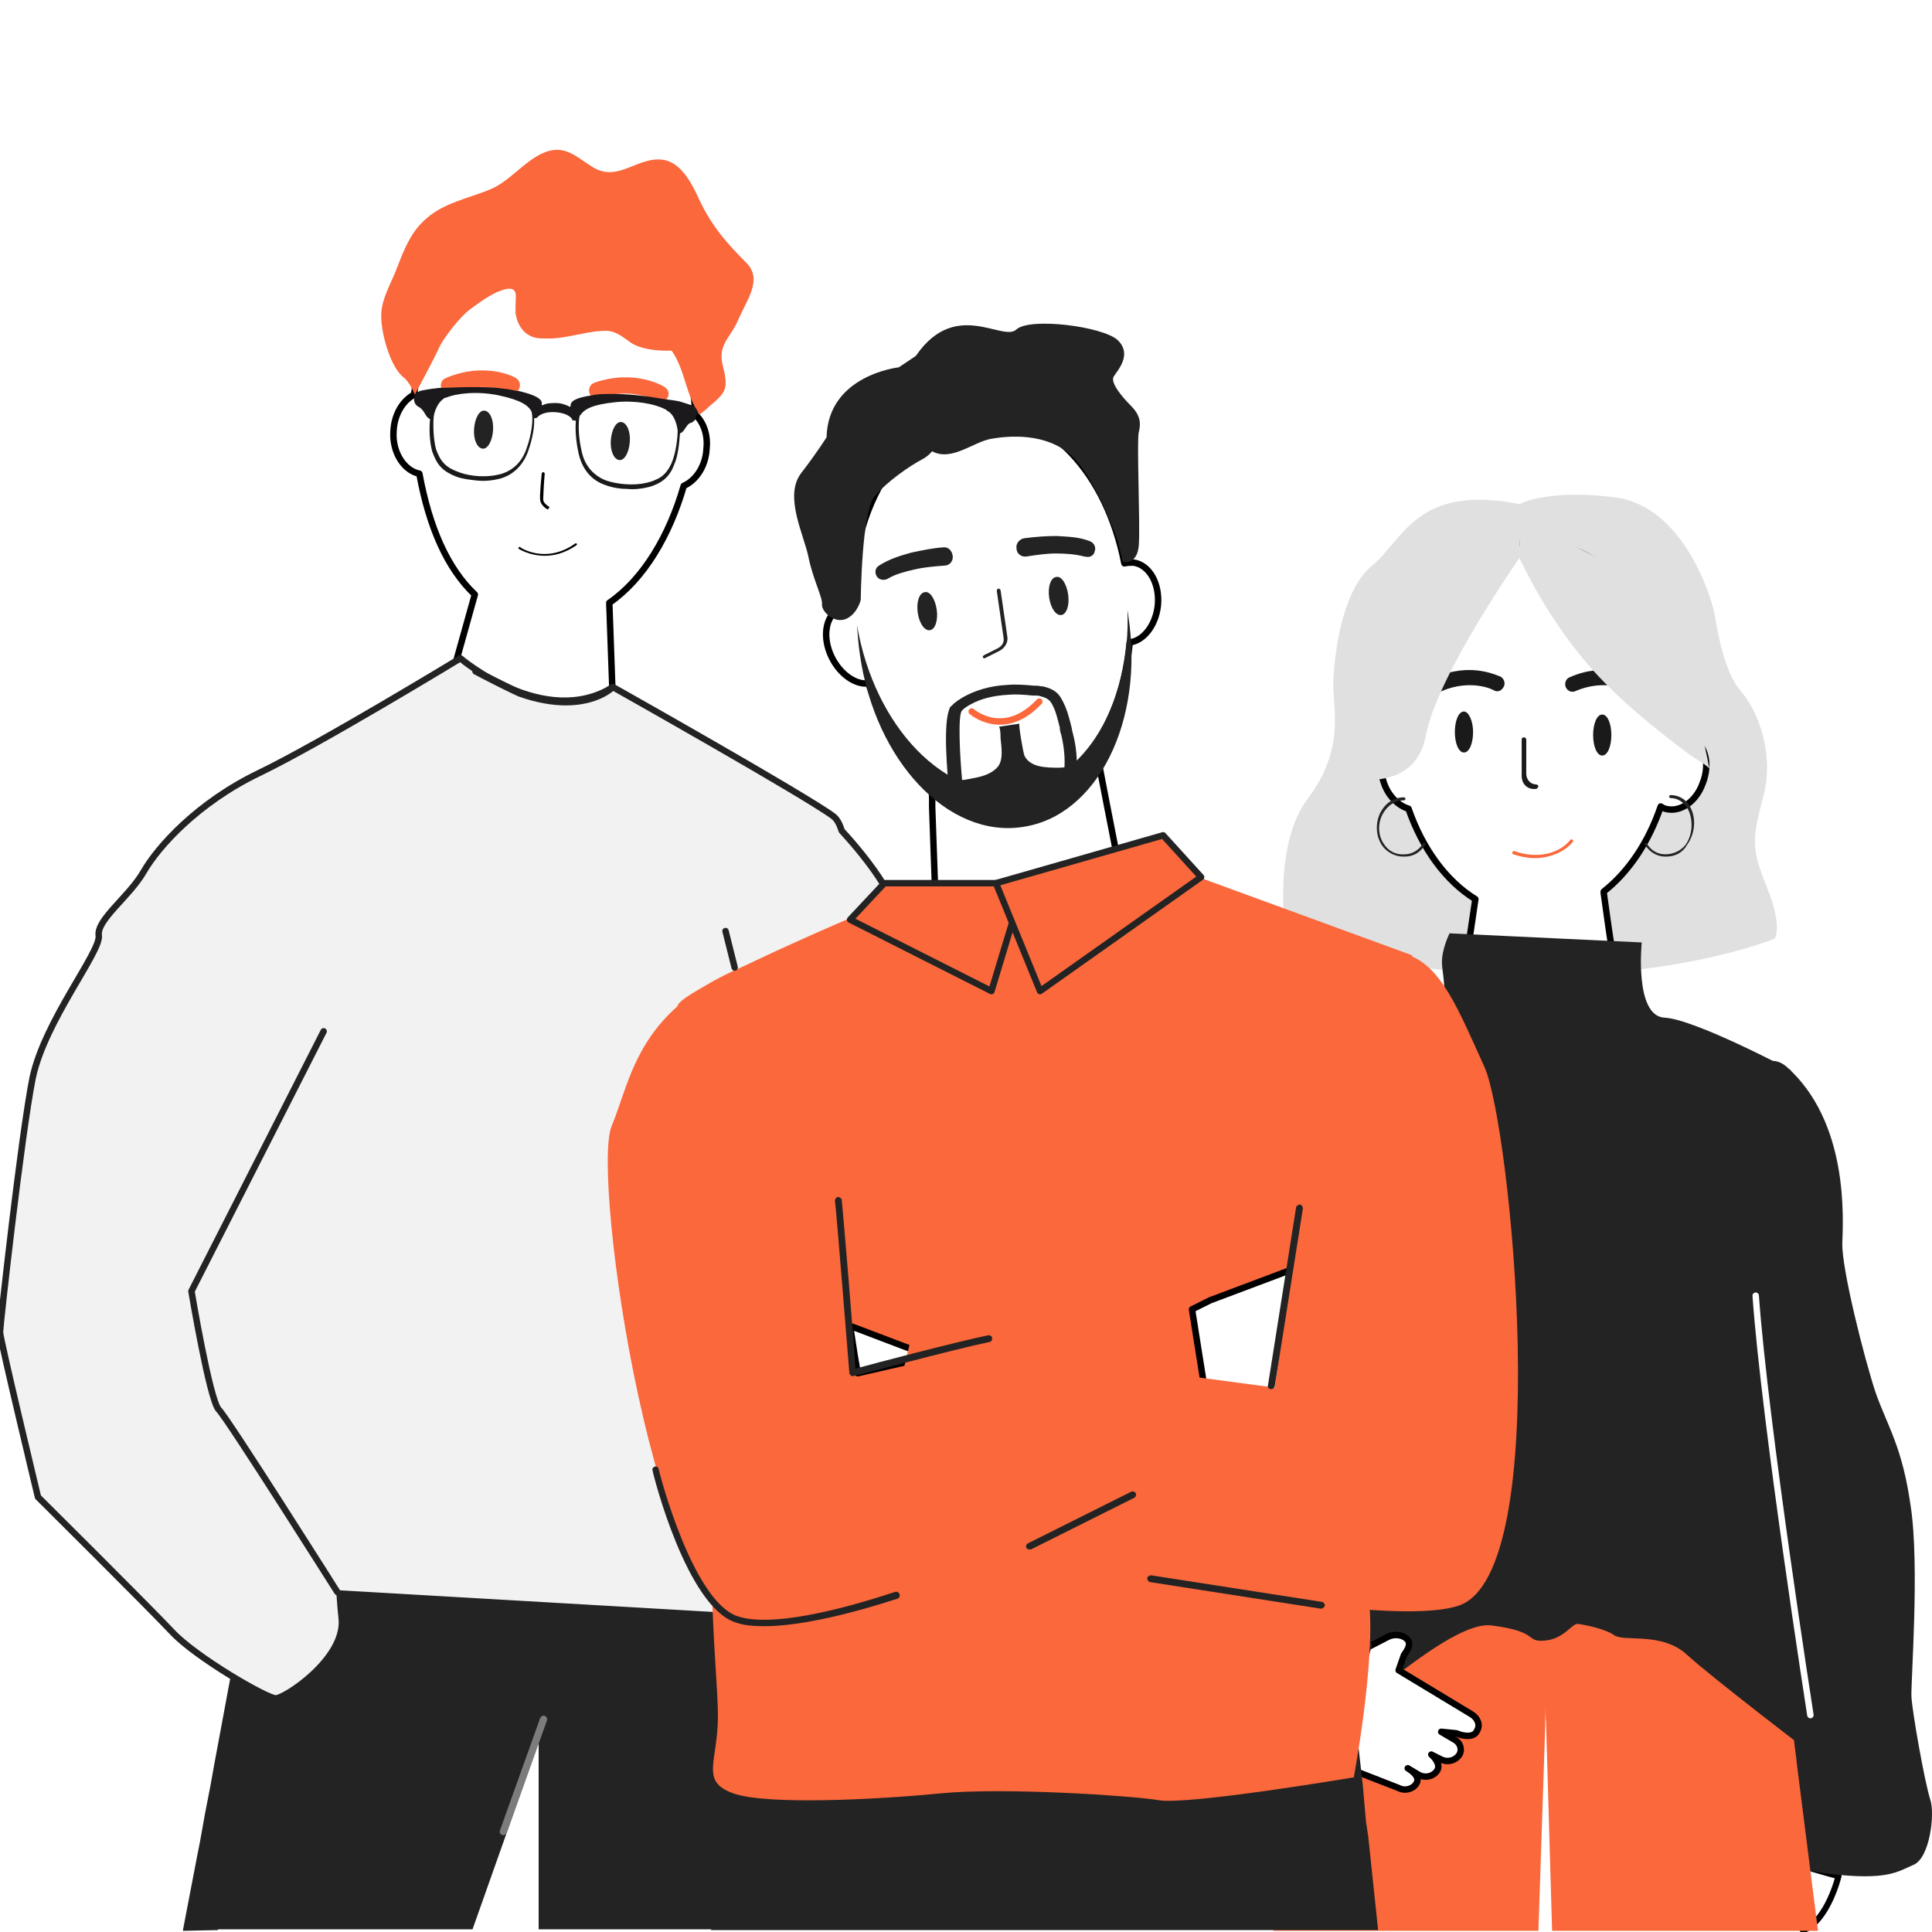 <svg width="180" height="180" viewBox="0 0 180 180" fill="none" xmlns="http://www.w3.org/2000/svg">
<rect x="0" y="0" width="180" height="180" fill="#808080" stroke="none"/>
<g clip-path="url(#clip0)">
<rect width="180" height="180" fill="white"/>
<path d="M167.326 173.662C167.326 173.662 170.653 174.653 171.29 174.795C171.29 174.795 170.299 178.9 168.034 179.82H167.963L167.326 173.662Z" fill="white" stroke="black" stroke-width="0.563" stroke-miterlimit="10" stroke-linecap="round" stroke-linejoin="round"/>
<path d="M164.424 99.059C164.424 99.059 165.273 98.422 166.406 99.343C172.281 104.51 171.715 113.57 171.644 115.835C171.573 118.17 173.696 126.593 174.758 129.778C175.891 132.963 177.235 134.804 178.014 140.325C178.863 145.846 178.014 156.746 178.085 158.091C178.156 159.435 179.288 165.947 179.854 167.717C180.279 169.062 179.784 173.096 178.297 173.733C176.811 174.37 175.891 175.22 170.44 174.583C165.061 173.946 166.406 172.105 166.335 169.628C166.264 167.151 165.486 164.886 165.415 163.824C165.415 162.691 165.203 160.639 165.203 157.808C165.203 155.047 165.415 156.109 164.849 153.419C164.283 150.729 160.39 137.069 161.805 133.671C163.221 130.345 157.912 119.02 157.983 118.17C158.054 117.321 156.709 109.606 156.709 109.606C156.709 109.606 157.841 105.996 159.753 103.377C161.734 100.829 164.141 99.413 164.424 99.059Z" fill="#232323"/>
<path d="M144.18 145.916V152.782L143.967 159.719V160.78L143.33 179.891H118.628L121.034 160.426L121.318 158.303L121.388 157.666L121.53 156.604L122.025 152.499L122.521 148.464L122.804 145.916H144.18Z" fill="#FA683C"/>
<path d="M169.378 179.891H144.605L144.039 160.426L143.968 159.719L143.756 152.782V145.916H165.132L166.406 156.038L166.547 157.454L166.618 157.595L166.689 158.515L167.397 164.178V164.249L167.963 168.708L169.378 179.891Z" fill="#FA683C"/>
<path d="M119.832 87.593C119.832 87.593 118.416 78.816 121.884 74.357C125.282 69.827 124.22 66.005 124.22 63.882C124.22 61.758 124.857 55.175 127.759 52.769C130.732 50.362 131.935 45.054 141.562 46.965C141.562 46.965 144.039 45.549 150.409 46.328C156.779 47.106 159.398 55.459 159.752 57.228C160.035 58.998 160.672 62.678 162.229 64.448C163.787 66.217 165.344 70.252 164.282 74.216C163.22 78.25 163.15 79.029 164.636 82.709C166.122 86.39 165.344 87.451 165.344 87.451C165.344 87.451 147.153 95.025 119.832 87.593Z" fill="#E0E0E0"/>
<path d="M149.913 86.248C149.064 87.381 147.79 88.301 146.091 88.513C142.623 88.867 139.296 85.682 137.456 83.771L137.527 83.063C137.668 83.134 137.881 83.205 138.022 83.275C139.438 83.7 141.561 84.196 144.393 84.196C146.445 84.196 148.002 83.771 149.135 83.275H149.347L149.913 86.248Z" fill="#EAB186"/>
<path d="M157.416 68.695C156.921 68.482 156.426 68.482 155.93 68.695C155.93 68.482 155.93 68.199 155.93 67.987C155.93 58.361 150.126 50.504 142.977 50.504C135.828 50.504 130.024 58.361 130.024 67.987C130.024 68.27 130.024 68.553 130.024 68.836C128.821 69.473 128.326 71.313 128.963 73.012C129.387 74.215 130.307 75.065 131.228 75.348C132.502 79.028 134.696 82.072 137.456 83.771L135.899 94.317H151.046L149.843 86.248L149.418 83.205V83.063C151.754 81.223 153.594 78.462 154.727 75.136C154.798 75.206 154.868 75.206 154.939 75.277C156.355 75.843 157.983 74.782 158.62 73.012C159.398 71.101 158.832 69.19 157.416 68.695Z" fill="white" stroke="black" stroke-width="0.6" stroke-miterlimit="10" stroke-linecap="round" stroke-linejoin="round"/>
<path d="M134.059 64.448C133.776 64.448 133.564 64.306 133.422 64.023C133.281 63.669 133.422 63.244 133.776 63.103C137.103 61.616 139.651 63.032 139.793 63.032C140.147 63.244 140.288 63.669 140.076 64.023C139.863 64.377 139.51 64.518 139.156 64.306C139.085 64.235 137.032 63.244 134.343 64.377C134.272 64.448 134.201 64.448 134.059 64.448Z" fill="#1A1A1A"/>
<path d="M146.516 64.448C146.233 64.448 146.021 64.306 145.879 64.023C145.738 63.669 145.879 63.244 146.233 63.103C149.56 61.616 152.108 63.032 152.25 63.032C152.604 63.244 152.745 63.669 152.533 64.023C152.32 64.377 151.967 64.518 151.613 64.306C151.542 64.235 149.489 63.244 146.8 64.377C146.658 64.448 146.587 64.448 146.516 64.448Z" fill="#1A1A1A"/>
<path d="M137.244 68.199C137.244 69.261 136.89 70.11 136.394 70.11C135.899 70.11 135.545 69.261 135.545 68.199C135.545 67.137 135.899 66.288 136.394 66.288C136.819 66.288 137.244 67.137 137.244 68.199Z" fill="#1A1A1A"/>
<path d="M141.562 51.99C141.562 51.99 133.918 62.891 132.856 68.482C131.794 74.145 125.565 72.375 124.928 72.517C124.291 72.658 128.68 54.538 128.68 54.538L141.562 48.947V51.99Z" fill="#E0E0E0"/>
<path d="M141.562 48.239V48.947V51.99C143.26 55.529 145.384 58.927 147.932 61.9C150.621 65.014 154.019 67.775 157.346 70.252C157.912 70.677 158.761 71.101 159.257 71.597C158.761 68.836 157.912 66.076 157.416 63.386C156.921 60.909 156.638 58.29 155.859 55.883C155.718 55.388 141.562 48.239 141.562 48.239Z" fill="#E0E0E0"/>
<path d="M135.05 86.956C135.05 86.956 134.342 88.372 134.342 89.646C134.342 90.991 135.475 94.459 132.502 94.6C129.529 94.742 119.832 101.112 117.284 103.023C114.736 104.934 115.444 108.969 115.444 108.969C115.444 108.969 120.682 161.701 121.46 162.55C122.31 163.399 134.413 150.871 138.943 151.437C143.473 152.004 142.057 152.994 143.898 152.853C145.738 152.711 146.446 151.225 147.012 151.296C147.578 151.367 149.489 151.72 150.409 152.357C151.33 152.994 154.869 152.004 157.204 154.198C159.611 156.392 169.166 163.682 169.166 163.682C169.166 163.682 170.44 153.348 168.317 150.163C166.194 146.978 169.166 118.737 168.317 117.746C167.538 116.684 166.831 99.697 166.831 99.697C166.831 99.697 157.912 94.954 155.081 94.813C152.25 94.671 152.958 87.805 152.958 87.805L135.05 86.956Z" fill="#232323"/>
<path d="M142.977 79.949C142.34 79.949 141.633 79.807 140.996 79.595C140.925 79.595 140.854 79.453 140.925 79.382C140.925 79.312 141.066 79.241 141.137 79.312C143.119 80.019 145.242 79.595 146.304 78.25C146.375 78.179 146.446 78.179 146.517 78.25C146.587 78.321 146.587 78.392 146.517 78.462C145.738 79.382 144.393 79.949 142.977 79.949Z" fill="#FA683C"/>
<path d="M155.222 79.807H155.151C154.373 79.807 153.665 79.383 153.24 78.675C153.24 78.604 153.24 78.533 153.311 78.533C153.382 78.533 153.453 78.533 153.453 78.604C153.806 79.241 154.443 79.595 155.151 79.595C155.93 79.595 156.638 79.241 157.062 78.675C157.699 77.755 157.77 76.41 157.275 75.419C156.921 74.782 156.355 74.357 155.647 74.357C155.576 74.357 155.505 74.286 155.505 74.216C155.505 74.145 155.576 74.074 155.647 74.074C156.425 74.074 157.133 74.499 157.487 75.207C158.053 76.268 157.912 77.684 157.204 78.675C156.779 79.453 156.071 79.807 155.222 79.807Z" fill="#232323"/>
<path d="M130.732 79.807C129.954 79.807 129.175 79.382 128.75 78.745C128.184 77.896 128.113 76.693 128.609 75.702C129.104 74.782 129.883 74.286 130.803 74.286C130.874 74.286 130.944 74.357 130.944 74.428C130.944 74.499 130.874 74.569 130.803 74.569C129.954 74.569 129.246 75.065 128.821 75.843C128.326 76.764 128.396 77.896 128.963 78.675C129.387 79.312 130.095 79.666 130.874 79.595C131.581 79.595 132.219 79.17 132.572 78.604C132.572 78.533 132.643 78.533 132.714 78.533C132.785 78.533 132.785 78.604 132.785 78.675C132.36 79.382 131.723 79.807 130.874 79.807C130.803 79.807 130.732 79.807 130.732 79.807Z" fill="#232323"/>
<path d="M143.118 73.508H142.906C142.269 73.508 141.773 73.012 141.773 72.304V68.907C141.773 68.765 141.844 68.695 141.986 68.695C142.057 68.695 142.198 68.765 142.198 68.907V72.092C142.198 72.658 142.623 73.083 143.118 73.083C143.189 73.083 143.331 73.154 143.331 73.295C143.26 73.366 143.189 73.508 143.118 73.508Z" fill="#1A1A1A"/>
<path d="M137.103 159.719L130.308 155.613L130.804 154.198C131.157 153.702 131.511 153.136 131.087 152.711C130.662 152.287 129.883 152.216 129.317 152.499L121.744 156.392L116.364 160.78C119.833 164.249 122.451 164.461 124.009 164.107C124.15 164.178 124.362 164.249 124.504 164.319L130.308 166.584C130.804 166.867 131.511 166.726 131.865 166.301C132.148 165.947 132.29 165.452 131.157 164.744L132.219 165.381C132.785 165.664 133.493 165.523 133.847 165.027C134.201 164.602 133.918 163.965 133.352 163.47L134.201 163.895C134.838 164.249 135.617 164.036 135.971 163.47C136.254 162.975 136.041 162.337 135.475 162.054L134.272 161.347L135.687 161.488C136.324 161.771 137.315 161.913 137.598 161.276C137.952 160.71 137.669 160.073 137.103 159.719Z" fill="white" stroke="black" stroke-width="0.6" stroke-miterlimit="10" stroke-linecap="round" stroke-linejoin="round"/>
<path d="M117.355 103.023C117.355 103.023 102.491 117.109 101.146 119.232C99.872 121.214 98.952 121.709 98.032 122.417C97.112 123.125 97.395 123.691 94.28 128.787C91.945 132.61 90.6 138.909 92.157 143.297C93.785 147.827 98.173 150.942 102.208 153.136C106.596 155.542 107.446 156.321 110.914 158.444C114.453 160.568 115.302 160.993 117.284 163.045C118.417 164.249 121.177 164.815 122.805 165.381C123.513 165.593 124.433 164.815 124.645 164.036L127.83 153.278C127.83 153.278 125.07 146.483 119.62 143.722C116.505 142.165 112.825 140.537 111.055 138.909C109.569 137.635 114.877 134.875 115.939 133.954C116.859 133.176 120.328 130.061 120.965 129.849C121.602 129.637 123.442 120.718 123.442 120.577C123.371 120.506 117.355 103.023 117.355 103.023Z" fill="#232323"/>
<path d="M150.126 68.482C150.126 69.544 149.773 70.393 149.277 70.393C148.782 70.393 148.428 69.544 148.428 68.482C148.428 67.421 148.782 66.571 149.277 66.571C149.773 66.571 150.126 67.421 150.126 68.482Z" fill="#1A1A1A"/>
<path d="M43.531 54.255C42.894 52.769 47.707 62.395 52.661 61.829C56.908 61.334 57.05 53.548 57.05 53.548C57.05 53.548 55.563 56.025 51.104 56.025C46.15 56.096 43.531 54.255 43.531 54.255Z" fill="#EAB186"/>
<path d="M64.764 38.613C64.623 30.685 58.819 24.315 52.448 23.961C46.149 23.607 39.495 29.199 38.575 36.773C37.514 37.339 36.735 38.613 36.664 40.17C36.523 42.152 37.655 43.851 39.071 44.134C39.991 49.159 41.69 52.981 44.238 55.388L42.044 63.245L48.202 70.464L57.12 66.076L56.766 56.166C59.951 53.972 62.358 49.938 63.703 45.266C64.835 44.771 65.755 43.426 65.826 41.798C65.968 40.524 65.543 39.321 64.764 38.613Z" fill="white" stroke="black" stroke-width="0.6" stroke-miterlimit="10" stroke-linecap="round" stroke-linejoin="round"/>
<path d="M48.06 27.5C48.06 28.066 47.989 29.057 48.06 29.34C48.202 30.119 48.626 30.898 49.334 31.252C49.83 31.535 50.325 31.535 50.891 31.535C52.803 31.605 54.784 30.756 56.625 30.827C57.474 30.898 58.111 31.464 58.819 31.959C60.164 32.809 62.57 32.667 62.57 32.667C63.844 34.437 63.915 36.985 65.189 38.613C65.472 38.4 65.755 38.188 66.038 37.905C67.737 36.489 67.879 36.206 67.312 33.941C66.888 32.101 68.091 31.393 68.728 29.907C69.578 27.925 71.064 26.085 69.578 24.527C67.596 22.546 66.18 20.918 64.977 18.228C64.269 16.741 63.349 15.184 61.862 14.901C59.385 14.476 57.545 17.166 55.067 15.467C54.147 14.901 53.298 14.123 52.236 13.981C51.175 13.839 50.113 14.406 49.193 15.114C48.06 15.963 47.069 17.025 45.795 17.591C43.672 18.511 41.194 18.865 39.425 20.634C38.222 21.767 37.585 23.395 37.018 24.881C36.523 26.226 35.603 27.712 35.532 29.128C35.39 30.685 36.31 34.154 37.585 35.145C38.222 35.64 38.646 36.773 38.646 36.773C38.646 36.773 40.557 33.233 40.911 32.384C41.265 31.605 42.822 29.482 43.955 28.703C45.017 27.925 45.441 27.642 46.291 27.217C46.715 27.076 47.989 26.439 48.06 27.5Z" fill="#FA683C"/>
<path d="M41.831 36.702C41.548 36.702 41.265 36.489 41.123 36.206C40.982 35.852 41.123 35.357 41.548 35.215C45.229 33.658 47.989 35.145 48.06 35.215C48.414 35.428 48.555 35.852 48.343 36.277C48.131 36.631 47.706 36.773 47.352 36.56C47.281 36.489 45.087 35.428 42.114 36.631C42.044 36.631 41.902 36.702 41.831 36.702Z" fill="#FA683C"/>
<path d="M55.562 37.126C55.279 37.126 54.996 36.914 54.925 36.631C54.784 36.206 54.996 35.782 55.421 35.64C59.172 34.366 61.862 35.994 61.933 36.065C62.287 36.277 62.428 36.773 62.145 37.126C61.933 37.48 61.437 37.622 61.083 37.339C61.013 37.268 58.889 36.065 55.846 37.056C55.775 37.126 55.633 37.197 55.562 37.126Z" fill="#FA683C"/>
<path d="M64.976 38.401C64.976 38.259 64.906 38.117 64.764 37.976L64.693 37.905C64.623 37.834 64.552 37.834 64.481 37.763C64.198 37.693 63.844 37.551 63.348 37.41C63.065 37.339 62.57 37.268 62.004 37.197C61.437 37.126 60.8 36.985 60.093 36.914C59.102 36.773 58.04 36.702 57.049 36.702C56.483 36.702 55.987 36.702 55.492 36.773C55.35 36.773 55.209 36.843 55.067 36.843C53.227 37.126 53.156 37.551 53.156 37.834C53.156 37.905 53.085 37.905 53.085 37.905C52.731 37.693 52.236 37.551 51.811 37.551C51.386 37.551 50.891 37.551 50.537 37.763C50.537 37.763 50.466 37.763 50.466 37.693C50.537 37.41 50.466 36.914 48.272 36.419C48.201 36.419 48.201 36.419 48.131 36.419C47.564 36.277 46.927 36.206 46.29 36.136C45.512 36.065 44.733 36.065 43.955 36.065C42.822 36.065 41.76 36.136 41.053 36.136C40.769 36.136 40.557 36.206 40.345 36.206C39.849 36.277 39.425 36.348 39.141 36.419C39 36.489 38.858 36.56 38.788 36.631C38.646 36.773 38.575 36.914 38.575 37.126C38.575 37.126 38.575 37.126 38.575 37.197C38.575 37.48 38.717 37.763 39 37.905C39.141 37.976 39.212 38.047 39.354 38.188C39.637 38.542 39.708 38.896 40.062 39.038C40.062 39.038 40.062 39.038 40.062 39.108C39.991 39.816 39.991 41.09 40.274 42.081C40.486 42.647 40.699 43.143 41.123 43.568C41.477 43.921 41.973 44.205 42.539 44.417C43.105 44.629 43.813 44.7 44.45 44.771C45.158 44.842 45.866 44.771 46.432 44.629C47.706 44.346 48.697 43.426 49.192 42.081C49.617 40.878 49.829 39.675 49.758 38.967C49.829 38.967 49.971 38.967 50.042 38.896C50.042 38.896 50.112 38.896 50.112 38.825C50.254 38.684 50.749 38.33 51.74 38.401C52.731 38.471 53.156 38.825 53.298 39.038V39.108C53.368 39.179 53.439 39.179 53.581 39.179C53.581 39.179 53.651 39.179 53.651 39.25C53.581 39.958 53.651 41.161 53.935 42.364C54.288 43.78 55.138 44.771 56.412 45.195C56.978 45.408 57.686 45.549 58.394 45.549C59.031 45.62 59.739 45.549 60.305 45.408C60.659 45.337 61.013 45.195 61.296 45.054C62.004 44.7 62.499 44.134 62.782 43.355C63.207 42.435 63.278 41.232 63.348 40.453C63.348 40.453 63.348 40.453 63.348 40.382C63.702 40.241 63.773 39.958 64.056 39.604C64.198 39.462 64.269 39.391 64.41 39.391C64.552 39.321 64.623 39.25 64.693 39.179C64.764 39.108 64.835 39.038 64.835 38.896C64.835 38.825 64.835 38.754 64.906 38.684C64.906 38.684 64.906 38.684 64.906 38.613C64.976 38.542 64.976 38.471 64.976 38.401ZM49.051 41.798C48.626 43.072 47.706 43.921 46.503 44.205C45.37 44.488 43.884 44.417 42.751 43.992C42.185 43.78 41.76 43.568 41.406 43.214C41.053 42.86 40.84 42.435 40.628 41.869C40.345 40.807 40.345 39.391 40.416 38.754C40.486 38.33 40.769 37.551 41.265 37.197C41.336 37.126 41.406 37.056 41.548 37.056C42.539 36.631 44.521 36.419 46.503 36.843C48.484 37.268 49.263 37.763 49.546 38.401V38.471C49.688 39.038 49.546 40.453 49.051 41.798ZM63.136 40.099C63.136 40.736 62.995 42.152 62.57 43.143C62.216 43.921 61.791 44.417 61.084 44.7C60.8 44.842 60.517 44.912 60.234 44.983C59.031 45.266 57.544 45.125 56.483 44.771C55.35 44.346 54.501 43.426 54.218 42.152C53.864 40.736 53.864 39.321 54.005 38.754C54.005 38.754 54.005 38.684 54.076 38.684C54.43 38.117 55.209 37.693 57.261 37.48C59.102 37.268 61.013 37.622 61.933 38.117C62.004 38.117 62.074 38.188 62.145 38.259C62.853 38.613 63.065 39.604 63.136 40.099Z" fill="#1B191B"/>
<path d="M50.75 51.778C49.334 51.778 48.343 51.141 48.343 51.141C48.272 51.07 48.272 50.999 48.343 50.999C48.414 50.929 48.485 50.929 48.485 50.999C48.556 51.07 50.891 52.557 53.581 50.645C53.652 50.575 53.722 50.645 53.722 50.645C53.793 50.716 53.722 50.787 53.722 50.787C52.59 51.566 51.599 51.778 50.75 51.778Z" fill="black"/>
<path d="M51.034 47.46C50.963 47.46 50.963 47.46 51.034 47.46C50.963 47.46 50.397 47.106 50.326 46.611C50.255 46.186 50.468 44.205 50.468 44.134C50.468 44.063 50.538 43.992 50.609 43.992C50.68 43.992 50.751 44.063 50.751 44.134C50.68 44.842 50.609 46.257 50.609 46.54C50.609 46.823 50.963 47.106 51.105 47.177C51.175 47.177 51.175 47.319 51.175 47.319C51.105 47.39 51.034 47.46 51.034 47.46Z" fill="black"/>
<path d="M76.514 145.209V179.75H50.184V146.058L74.815 145.279L76.514 145.209Z" fill="#232323"/>
<path d="M58.748 146.766L57.827 148.394L56.907 150.022L53.934 155.543L50.112 162.55L44.025 179.75H20.314C20.314 179.82 20.314 179.82 20.314 179.82L17.058 179.891V179.75L18.402 172.742L18.615 171.681L19.11 168.92L19.606 166.372L19.96 164.39L21.658 155.259L22.154 152.782L23.286 146.837H58.748V146.766Z" fill="#232323"/>
<path d="M89.538 136.078C89.325 128.787 86.919 122.276 86.353 119.02C85.786 115.764 85.008 115.622 85.362 111.163C85.645 106.775 83.875 91.344 84.017 87.239C84.158 83.842 79.912 79.029 78.425 77.401C78.213 76.764 78 76.339 77.647 76.056C75.098 74.145 57.12 64.023 57.12 64.023C50.679 67.987 42.893 61.333 42.893 61.333C42.893 61.333 29.869 69.261 24.136 72.021C18.403 74.782 14.722 78.887 13.378 81.223C12.033 83.558 8.989 85.682 9.201 87.168C9.414 88.655 4.176 95.096 3.044 100.404C1.982 105.713 0 123.479 0 124.116C0 124.753 3.539 139.475 3.539 139.475C3.539 139.475 13.873 149.739 16.067 152.074C18.261 154.41 24.844 158.232 25.693 158.232C26.543 158.232 32.064 154.622 31.851 150.942C31.781 150.305 31.71 149.455 31.639 148.464L70.71 150.729C70.71 150.729 79.062 150.942 79.699 148.818C79.699 148.818 84.371 150.234 85.362 150.729C86.353 151.296 86.919 156.817 86.919 156.817C86.919 156.817 88.547 155.755 90.741 152.145C92.935 148.606 89.75 143.368 89.538 136.078Z" fill="#F2F2F2" stroke="#232323" stroke-width="0.6" stroke-miterlimit="10" stroke-linecap="round" stroke-linejoin="round"/>
<path d="M52.732 65.722C51.529 65.722 50.042 65.51 48.273 64.873C48.06 64.802 44.804 63.174 44.167 62.82C44.026 62.749 43.955 62.537 44.026 62.395C44.097 62.254 44.309 62.183 44.45 62.254C45.866 62.961 48.273 64.165 48.485 64.236C54.077 66.288 56.766 63.811 56.837 63.811C56.979 63.669 57.191 63.669 57.262 63.811C57.403 63.952 57.403 64.165 57.262 64.236C57.191 64.377 55.705 65.722 52.732 65.722Z" fill="#232323"/>
<path d="M46.927 170.973C46.857 170.973 46.857 170.973 46.786 170.973C46.644 170.902 46.503 170.76 46.574 170.548L50.325 160.072C50.396 159.931 50.537 159.789 50.75 159.86C50.891 159.931 51.033 160.072 50.962 160.285L47.211 170.76C47.14 170.902 46.998 170.973 46.927 170.973Z" fill="#7C7C7C"/>
<path d="M73.683 132.326C73.612 132.326 73.471 132.256 73.471 132.185C73.329 132.043 73.4 131.831 73.541 131.76C75.382 130.274 77.081 128.504 78.425 126.452C78.638 126.098 78.921 125.673 79.133 125.248C79.699 124.187 80.337 123.125 81.186 122.629C81.327 122.559 81.54 122.559 81.611 122.7C81.681 122.842 81.681 123.054 81.54 123.125C80.832 123.55 80.266 124.611 79.699 125.532C79.416 125.956 79.204 126.452 78.921 126.806C77.505 128.929 75.806 130.769 73.895 132.256C73.825 132.326 73.754 132.326 73.683 132.326Z" fill="#333333"/>
<path d="M83.238 149.385C83.096 149.385 83.025 149.314 82.955 149.172C82.955 149.172 81.964 147.261 79.911 146.341C77.646 145.35 77.009 144.713 76.938 144.713C76.797 144.571 76.797 144.359 76.938 144.288C77.08 144.147 77.292 144.147 77.363 144.288C77.363 144.288 78 144.855 80.123 145.775C82.459 146.766 83.45 148.818 83.521 148.889C83.592 149.031 83.521 149.243 83.379 149.314C83.379 149.385 83.308 149.385 83.238 149.385Z" fill="#333333"/>
<path d="M45.937 40.099C45.866 41.09 45.441 41.869 44.946 41.798C44.45 41.727 44.096 40.949 44.167 39.958C44.238 38.967 44.663 38.188 45.158 38.259C45.654 38.33 46.008 39.108 45.937 40.099Z" fill="#232323"/>
<path d="M58.678 41.161C58.607 42.152 58.182 42.93 57.687 42.86C57.192 42.789 56.838 42.01 56.908 41.019C56.979 40.028 57.404 39.25 57.899 39.321C58.395 39.391 58.749 40.17 58.678 41.161Z" fill="#232323"/>
<path d="M31.427 148.323C31.427 148.323 21.234 132.185 20.385 131.336C19.536 130.486 17.837 120.294 17.837 120.294L30.153 96.087" stroke="#232323" stroke-width="0.6" stroke-miterlimit="10" stroke-linecap="round" stroke-linejoin="round"/>
<path d="M105.606 52.415C105.322 52.415 105.039 52.415 104.756 52.486C103.128 44.134 97.749 38.117 91.237 38.613C84.23 39.179 79.063 47.106 79.487 56.591C79.063 56.52 78.638 56.591 78.213 56.733C76.869 57.37 76.585 59.422 77.506 61.263C78.284 62.82 79.7 63.811 80.903 63.669C82.319 67.633 84.796 70.818 87.769 72.658L86.778 72.8L86.849 74.357V75.206L87.273 87.239L105.11 85.116L103.128 74.994L102.35 70.96L101.43 71.101L100.58 71.172C103.128 68.553 104.827 64.519 105.252 59.847C106.526 59.705 107.658 58.29 107.871 56.45C108.083 54.397 107.092 52.627 105.606 52.415Z" fill="white" stroke="black" stroke-width="0.6" stroke-miterlimit="10" stroke-linecap="round" stroke-linejoin="round"/>
<path d="M128.396 179.82H66.251L67.313 158.303L67.383 157.595V157.454L118.487 155.826L125.778 155.613L125.99 157.595L126.981 166.443L127.264 169.699L127.476 171.114L128.396 179.82Z" fill="#232323"/>
<path d="M84.512 83.275C84.512 83.275 63.703 91.911 63.136 93.68C62.57 95.379 60.234 100.334 60.234 100.334C60.234 100.334 70.356 124.894 67.737 133.247C65.118 141.599 66.888 155.472 66.888 159.86C66.888 164.178 65.189 165.947 68.303 167.08C71.489 168.212 81.893 167.646 87.697 167.08C93.501 166.514 105.322 167.292 107.941 167.717C110.559 168.212 126.131 165.593 126.131 165.593C126.131 165.593 128.184 154.622 127.547 149.101C126.981 143.581 127.759 130.628 127.618 128.575C127.547 126.522 128.609 125.673 127.618 120.789C126.627 115.905 131.581 89.009 131.581 89.009L107.587 80.232L84.512 83.275Z" fill="#FA683C"/>
<path d="M95.413 82.284L92.369 92.335L79.204 85.682L82.389 82.284H95.413Z" fill="#FA683C" stroke="#232323" stroke-width="0.6" stroke-miterlimit="10" stroke-linecap="round" stroke-linejoin="round"/>
<path d="M92.793 82.284L96.898 92.335L111.904 81.718L108.365 77.825L92.793 82.284Z" fill="#FA683C" stroke="#232323" stroke-width="0.6" stroke-miterlimit="10" stroke-linecap="round" stroke-linejoin="round"/>
<path d="M70.568 89.433C70.568 89.433 79.487 92.902 78.637 127.726L111.055 120.294L115.019 136.715C115.019 136.715 79.487 152.074 70.285 151.862C61.084 151.579 55.067 109.535 56.978 104.934C58.889 100.334 59.385 93.751 70.285 89.646L70.568 89.433Z" fill="#FA683C"/>
<path d="M112.754 121.143L121.036 118.029L118.983 130.628L112.471 130.911L111.056 121.992L112.754 121.143Z" fill="white" stroke="black" stroke-width="0.6" stroke-miterlimit="10" stroke-linecap="round" stroke-linejoin="round"/>
<path d="M86.707 126.381L79.912 127.938L79.629 126.31L79.204 123.55L79.629 123.691L86.707 126.381Z" fill="white" stroke="black" stroke-width="0.6" stroke-miterlimit="10" stroke-linecap="round" stroke-linejoin="round"/>
<path d="M124.079 91.274L118.771 129.283L84.867 124.753L80.832 141.457C80.832 141.457 126.769 152.64 135.899 149.597C144.959 146.553 140.713 104.722 138.306 99.413C135.899 94.105 134.271 89.929 131.086 88.938C127.76 87.805 124.079 91.274 124.079 91.274Z" fill="#FA683C"/>
<path d="M95.271 77.047C88.335 78.109 81.54 70.889 80.124 61.05C79.982 60.13 79.912 59.139 79.841 58.219C81.469 67.775 88.122 74.64 94.917 73.649C101.146 72.729 105.393 65.439 105.039 56.803C105.039 56.945 105.11 57.157 105.11 57.299C106.667 67.208 102.208 76.056 95.271 77.047Z" fill="#232323"/>
<path d="M85.008 33.658C85.008 33.658 84.937 40.949 86.778 42.01C88.618 43.072 90.671 41.161 92.369 40.878C93.997 40.595 97.395 40.312 99.731 42.364C102.066 44.417 104.119 50.362 104.119 50.362L104.614 52.344C104.614 52.344 105.959 52.698 106.101 50.787C106.242 48.876 105.888 41.019 106.101 40.241C106.313 39.462 106.242 38.684 105.393 37.834C104.544 36.985 103.411 35.64 103.765 35.074C104.119 34.508 105.535 33.021 104.119 31.676C102.703 30.402 95.979 29.553 94.705 30.685C93.431 31.959 88.76 27.5 85.008 33.658Z" fill="#232323"/>
<path d="M83.734 34.224C83.734 34.224 77.151 34.932 77.01 40.736C77.01 40.736 76.231 42.01 74.603 44.134C73.046 46.257 74.886 49.796 75.311 51.849C75.736 53.972 76.656 55.671 76.585 56.308C76.514 56.945 77.718 58.148 78.85 57.653C79.912 57.157 80.195 55.883 80.195 55.883C80.195 55.883 80.266 47.743 81.469 46.257C82.672 44.841 84.725 43.426 85.928 42.789C87.131 42.152 87.344 41.09 87.344 40.878C87.344 40.736 85.857 32.809 85.857 32.809L83.734 34.224Z" fill="#232323"/>
<path d="M87.98 52.698C87.06 52.769 86.14 52.84 85.22 53.052C84.3 53.264 83.451 53.477 82.743 53.901C82.389 54.114 81.893 54.043 81.681 53.689C81.469 53.335 81.539 52.91 81.893 52.698C82.884 52.061 83.875 51.778 84.866 51.495C85.857 51.282 86.848 51.07 87.839 50.999C88.334 50.929 88.688 51.282 88.759 51.778C88.83 52.273 88.476 52.698 87.98 52.698C87.98 52.698 88.051 52.698 87.98 52.698Z" fill="#232323"/>
<path d="M87.273 56.803C87.414 57.794 87.131 58.644 86.636 58.715C86.14 58.785 85.645 58.078 85.503 57.087C85.362 56.096 85.645 55.246 86.14 55.175C86.636 55.034 87.131 55.812 87.273 56.803Z" fill="#232323"/>
<path d="M95.624 51.849C96.545 51.707 97.465 51.566 98.385 51.566C99.305 51.566 100.225 51.636 101.004 51.849H101.075C101.499 51.99 101.924 51.778 101.995 51.353C102.136 50.999 101.924 50.575 101.57 50.433C100.508 50.008 99.447 50.008 98.456 49.938C97.465 49.938 96.474 50.008 95.412 50.15C94.987 50.221 94.634 50.645 94.704 51.07C94.704 51.566 95.129 51.919 95.624 51.849C95.554 51.849 95.554 51.849 95.624 51.849Z" fill="#232323"/>
<path d="M88.83 72.588C89.184 72.871 90.529 72.517 90.954 72.446C91.661 72.304 92.511 72.021 93.006 71.384C93.502 70.676 93.289 69.544 93.219 68.765C93.219 68.553 93.219 67.916 93.077 67.704L94.988 67.421C94.846 67.421 95.342 70.11 95.413 70.323C95.625 70.889 96.191 71.243 96.828 71.384C97.465 71.526 98.102 71.526 98.739 71.526C98.881 71.526 100.367 71.384 100.367 71.243C100.367 71.384 100.226 71.455 100.155 71.597C99.164 72.588 98.102 73.508 97.041 74.357C97.041 74.357 91.944 74.782 91.803 74.64C91.591 74.428 88.901 72.588 88.83 72.588Z" fill="#232323"/>
<path d="M88.405 73.508C88.263 72.021 87.839 67.421 88.476 66.005V65.934L88.688 65.722C89.042 65.368 89.396 65.156 89.75 64.943C90.882 64.306 92.298 63.882 93.855 63.811C94.704 63.74 95.554 63.811 96.332 63.882H96.545C96.757 63.882 96.969 63.952 97.182 63.952C97.748 64.094 98.456 64.306 98.88 65.085C99.376 65.934 99.588 66.784 99.801 67.633C99.871 67.845 99.871 68.058 99.942 68.27C100.296 69.615 100.367 70.747 100.296 71.809L99.163 71.667C99.234 70.747 99.163 69.686 98.88 68.482C98.81 68.27 98.739 68.058 98.739 67.774C98.526 66.996 98.385 66.217 97.96 65.509C97.748 65.156 97.465 65.014 96.969 64.872C96.757 64.802 96.615 64.802 96.403 64.802H96.191C95.483 64.731 94.704 64.66 93.926 64.731C92.581 64.802 91.378 65.085 90.387 65.651C90.104 65.793 89.82 66.005 89.608 66.217C89.254 66.713 89.396 70.181 89.679 73.154L88.405 73.508Z" fill="#232323"/>
<path d="M91.731 61.333C91.661 61.333 91.59 61.333 91.59 61.263C91.519 61.192 91.59 61.121 91.661 61.05L92.935 60.413C93.359 60.201 93.572 59.847 93.501 59.422L92.864 55.034C92.864 54.963 92.935 54.892 93.005 54.822C93.076 54.822 93.147 54.892 93.218 54.963L93.855 59.352C93.926 59.847 93.642 60.342 93.147 60.626L91.873 61.263C91.731 61.333 91.731 61.333 91.731 61.333Z" fill="#232323"/>
<path d="M79.487 128.221C79.416 128.221 79.345 128.221 79.275 128.15C79.204 128.08 79.133 128.009 79.133 127.938C79.062 127.018 77.859 112.012 77.788 111.871C77.788 111.729 77.93 111.517 78.071 111.517C78.213 111.517 78.425 111.658 78.425 111.8C78.496 112.366 79.558 124.965 79.699 127.513C81.469 127.018 89.042 125.036 92.086 124.399C92.227 124.399 92.44 124.47 92.44 124.682C92.44 124.824 92.369 125.036 92.157 125.036C88.759 125.744 79.558 128.221 79.416 128.221C79.558 128.221 79.487 128.221 79.487 128.221Z" fill="#232323"/>
<path d="M71.205 151.508C70.214 151.508 69.294 151.437 68.515 151.154C63.985 149.668 60.871 137.493 60.8 136.998C60.729 136.856 60.871 136.644 61.012 136.644C61.154 136.573 61.366 136.715 61.366 136.856C61.366 136.998 64.481 149.172 68.728 150.588C72.974 152.004 83.238 148.323 83.379 148.323C83.521 148.252 83.733 148.323 83.804 148.535C83.875 148.677 83.804 148.889 83.591 148.96C83.238 149.031 76.159 151.508 71.205 151.508Z" fill="#232323"/>
<path d="M95.908 144.359C95.766 144.359 95.695 144.288 95.624 144.218C95.554 144.076 95.624 143.864 95.766 143.793L105.392 138.98C105.534 138.909 105.746 138.98 105.817 139.121C105.888 139.263 105.817 139.475 105.675 139.546L96.049 144.359C96.049 144.359 95.978 144.359 95.908 144.359Z" fill="#232323"/>
<path d="M118.416 129.424C118.203 129.424 118.062 129.212 118.133 129.071L120.752 112.508C120.752 112.366 120.964 112.225 121.105 112.225C121.247 112.225 121.389 112.437 121.389 112.579L118.77 129.141C118.699 129.354 118.557 129.424 118.416 129.424Z" fill="#232323"/>
<path d="M123.088 149.88C123.088 149.88 123.017 149.88 123.088 149.88L107.162 147.403C107.02 147.403 106.879 147.19 106.879 147.049C106.879 146.907 107.091 146.766 107.233 146.766L123.158 149.243C123.3 149.243 123.442 149.455 123.442 149.597C123.371 149.738 123.229 149.88 123.088 149.88Z" fill="#232323"/>
<path d="M99.518 55.388C99.659 56.379 99.376 57.228 98.881 57.299C98.385 57.37 97.89 56.662 97.748 55.671C97.607 54.68 97.89 53.831 98.385 53.76C98.881 53.618 99.376 54.397 99.518 55.388Z" fill="#232323"/>
<path d="M90.528 66.288C90.528 66.288 93.501 68.907 96.828 65.368" stroke="#FA683C" stroke-width="0.6" stroke-miterlimit="10" stroke-linecap="round" stroke-linejoin="round"/>
<path d="M67.596 86.744L68.445 90.141" stroke="#232323" stroke-width="0.6" stroke-miterlimit="10" stroke-linecap="round" stroke-linejoin="round"/>
<path d="M168.67 159.789C168.67 159.789 164.424 132.61 163.574 120.718" stroke="white" stroke-width="0.6" stroke-miterlimit="10" stroke-linecap="round" stroke-linejoin="round"/>
</g>
<defs>
<clipPath id="clip0">
<rect width="180" height="180" fill="white"/>
</clipPath>
</defs>
</svg>
